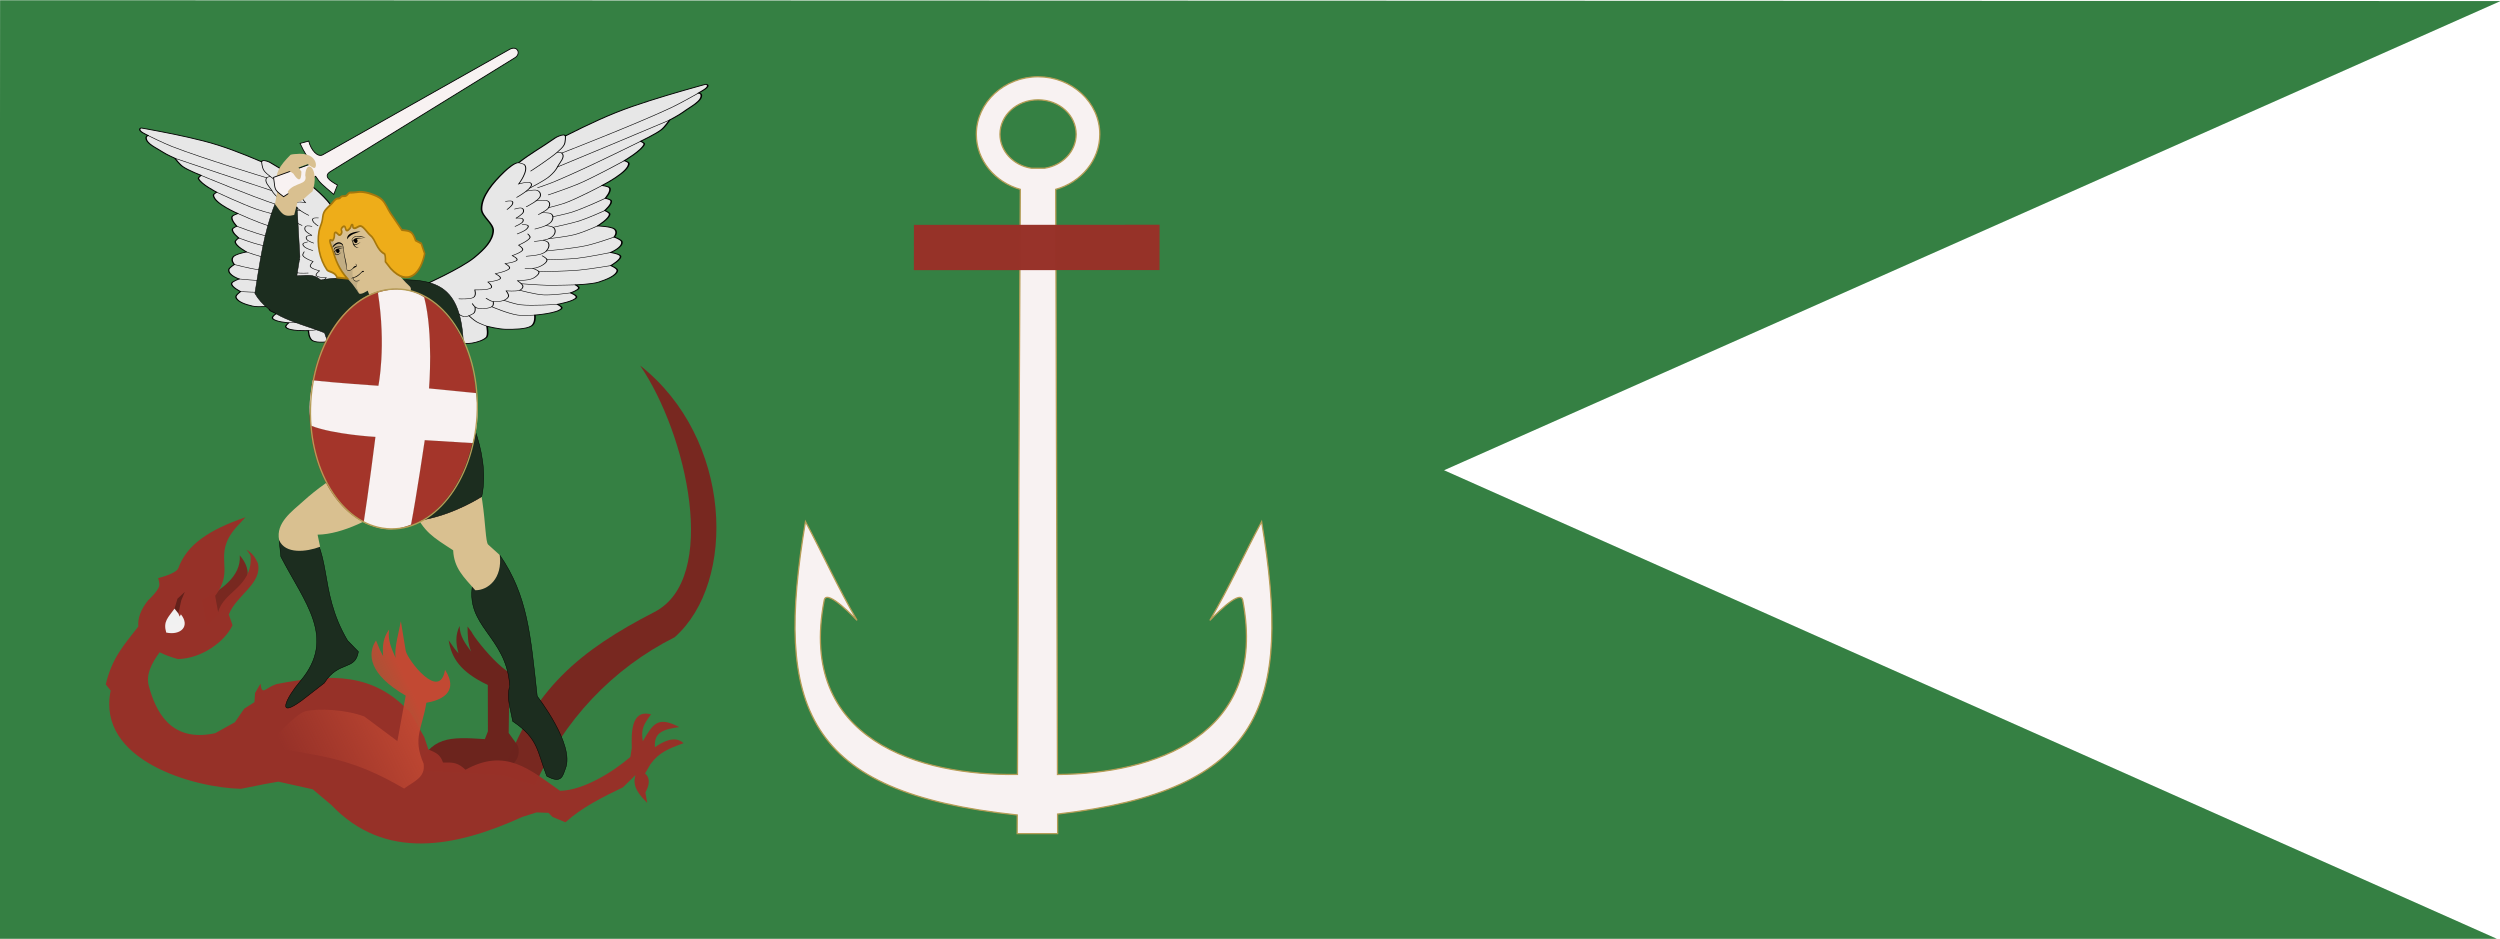 <?xml version="1.0" encoding="UTF-8" standalone="no"?>
<!-- Created with Inkscape (http://www.inkscape.org/) -->

<svg
   xmlns:dc="http://purl.org/dc/elements/1.1/"
   xmlns:cc="http://creativecommons.org/ns#"
   xmlns:rdf="http://www.w3.org/1999/02/22-rdf-syntax-ns#"
   xmlns:svg="http://www.w3.org/2000/svg"
   xmlns="http://www.w3.org/2000/svg"
   xmlns:xlink="http://www.w3.org/1999/xlink"
   xmlns:sodipodi="http://sodipodi.sourceforge.net/DTD/sodipodi-0.dtd"
   xmlns:inkscape="http://www.inkscape.org/namespaces/inkscape"
   version="1.1"
   id="svg12294"
   width="3074.51"
   height="1154.517"
   viewBox="0 0 3074.51 1154.517"
   sodipodi:docname="Flag of the Catholic League.svg"
   inkscape:version="0.92.3 (2405546, 2018-03-11)">
  <defs
     id="defs12298">
    <linearGradient
       gradientTransform="matrix(0.964,-0.327,0.16,0.983,-69.918,108.549)"
       inkscape:collect="always"
       xlink:href="#linearGradient1519"
       id="linearGradient1521"
       x1="284.051"
       y1="394.708"
       x2="348.36"
       y2="437.854"
       gradientUnits="userSpaceOnUse" />
    <linearGradient
       inkscape:collect="always"
       id="linearGradient1519">
      <stop
         style="stop-color:#c24933;stop-opacity:1;"
         offset="0"
         id="stop1515" />
      <stop
         style="stop-color:#c24933;stop-opacity:0;"
         offset="1"
         id="stop1517" />
    </linearGradient>
  </defs>
  <sodipodi:namedview
     pagecolor="#ffffff"
     bordercolor="#666666"
     borderopacity="1"
     objecttolerance="10"
     gridtolerance="10"
     guidetolerance="10"
     inkscape:pageopacity="0"
     inkscape:pageshadow="2"
     inkscape:window-width="1366"
     inkscape:window-height="705"
     id="namedview12296"
     showgrid="false"
     inkscape:zoom="0.05656854"
     inkscape:cx="1472.832"
     inkscape:cy="1072.9165"
     inkscape:window-x="-8"
     inkscape:window-y="-8"
     inkscape:window-maximized="1"
     inkscape:current-layer="g13667"
     fit-margin-top="0"
     fit-margin-left="0"
     fit-margin-right="0"
     fit-margin-bottom="0"
     inkscape:pagecheckerboard="true" />
  <g
     id="g12859"
     transform="translate(-821.641,-398.912)">
    <g
       id="g14704"
       transform="translate(-189.146,72.439)">
      <g
         transform="matrix(-0.559,-0.047,-0.047,0.557,202.286,273.644)"
         id="g13667">
        <g
           id="g2878"
           transform="matrix(0.88,0,0,0.88,-511.36,92.809)">
          <path
             sodipodi:nodetypes="cccccc"
             inkscape:connector-curvature="0"
             d="M -1060.146,-135.586 -1255.304,2204.067 -7462.524,1682.403 -4743.132,732.916 -7267.367,-657.252 Z"
             style="fill:#358043;fill-opacity:1;stroke:#a6770c;stroke-width:0;stroke-miterlimit:4;stroke-dasharray:none;stroke-opacity:1"
             id="rect14886" />
          <g
             transform="matrix(0.866,-0.005,-0.005,0.929,-2755.197,437.644)"
             id="g2714">
            <g
               transform="matrix(5.713,0.6,-0.495,4.701,1701.301,-805.724)"
               id="g2120">
              <path
                 sodipodi:nodetypes="cccc"
                 inkscape:connector-curvature="0"
                 id="path2108"
                 d="m -67.337,355.223 c -0.636,12.217 10.403,19.988 19.388,24.959 l -2.26,14.689 c -10.321,-13.102 -28.936,-23.41 -17.128,-39.648 z"
                 style="fill:#792821;fill-opacity:0.996;stroke:#000000;stroke-width:0;stroke-linecap:butt;stroke-linejoin:miter;stroke-miterlimit:4;stroke-dasharray:none;stroke-opacity:1" />
              <g
                 transform="translate(-411.651,12.241)"
                 id="g1513">
                <path
                   style="fill:#792821;fill-opacity:0.995;stroke:#000000;stroke-width:0;stroke-linecap:butt;stroke-linejoin:miter;stroke-miterlimit:4;stroke-dasharray:none;stroke-opacity:1"
                   d="m 127.271,395.077 c 31.395,16.951 56.558,45.944 71.439,82.55 L 214.529,471.412 C 199.579,422.926 174.34,401.092 137.128,380.451 104.349,362.269 118.985,279.926 141.947,240.04 96.291,282.593 95.479,364.548 127.271,395.077 Z"
                   id="path1484"
                   inkscape:connector-curvature="0"
                   sodipodi:nodetypes="cccscc" />
                <path
                   style="fill:#6d241e;fill-opacity:0.995;stroke:#000000;stroke-width:0;stroke-linecap:butt;stroke-linejoin:miter;stroke-miterlimit:4;stroke-dasharray:none;stroke-opacity:1"
                   d="m 228.911,389.515 c -1.746,4.755 -24.369,37.631 -24.369,19.176 -4.475,6.412 0.376,9.176 5.992,11.985 l 0.799,26.766 -4.394,7.191 c -2.175,7.435 3.198,11.131 7.59,16.779 l 43.545,-3.995 c -7.763,-19.161 -16.859,-18.569 -34.756,-16.779 l -1.598,-4.394 -0.399,-26.367 c 13.785,-7.869 17.96,-15.965 19.176,-25.967 l -2.796,4.794 -1.997,2.796 c 1.277,-5.899 1.43,-10.231 -0.799,-15.58 -0.06,5.994 -2.586,9.86 -5.593,14.781 1.707,-4.748 1.598,-9.431 1.598,-14.382 z"
                   id="path1482"
                   inkscape:connector-curvature="0"
                   sodipodi:nodetypes="ccccccccccccccccc" />
                <path
                   inkscape:connector-curvature="0"
                   d="m -66.846,337.168 4.879,5.768 c 12.517,15.883 0.346,23.308 11.088,38.564 l -1.33,9.371 C -55.145,378.963 -69.345,377.158 -69.062,359.875 c -0.06,-1.561 2.217,-4.324 2.217,-4.324 -3.369,2.267 -4.441,4.699 -5.766,7.928 -2.098,11.734 11.058,17.802 15.08,28.834 l -1.773,6.127 c 4.074,9.361 15.813,18.576 27.668,18.576 3.506,-1.16 6.538,-2.541 9.109,-4.102 4.113,6.158 7.239,12.457 5.725,19.186 -3.134,13.923 -10.094,32.568 -32.76,27.566 l -9.986,-5.992 -4.795,-7.592 -5.193,-3.596 -0.4,-5.193 -2.795,-5.193 c -0.714,7.144 -2.213,2.406 -7.99,0.4 -27.205,-5.29 -49.015,-5.491 -67.115,18.377 l -6.393,13.582 -1.996,7.191 c -4.013,2.006 -5.814,3.012 -7.191,7.59 -5.232,0 -7.444,0.238 -11.186,4.395 -20.149,-12.089 -32.031,0.482 -47.141,13.184 -11.881,0 -26.788,-10.168 -35.557,-18.377 l -0.799,-5.193 c 0,-6.724 0.518,-22.299 -9.986,-18.775 3.679,5.351 5.38,8.344 4.395,15.18 -5.24,-9.606 -7.555,-14.384 -18.377,-7.59 7.623,1.089 12.82,2.377 12.385,11.186 -3.261,-2.505 -9.888,-6.938 -14.383,-1.998 7.17,2.868 12.351,4.819 16.779,11.586 l 2.797,5.193 c -2.957,2.957 -1.764,7.317 0,10.787 l -0.799,5.992 c 3.507,-4.358 7.662,-9.283 5.592,-15.98 l 6.393,6.793 c 10.363,5.373 20.782,10.88 29.162,19.176 l 6.393,-3.197 1.998,-2.396 5.992,-0.4 7.191,2.398 c 34.079,16.624 69.364,23.278 95.479,-9.189 l 9.189,-9.188 17.178,-4.795 6.791,1.199 11.984,2.396 c 23.266,-1.11 72.247,-17.819 64.32,-57.527 l 2.396,-3.596 C 1.418,415.659 -4.501,408.588 -12.094,397.99 c 0.3,-4.604 -1.373,-9.595 -5.076,-14.688 0,0 -4.91,-4.939 -5.766,-7.93 -0.437,-1.526 0.443,-4.686 0.443,-4.686 0,0 -9.116,-2.227 -10.201,-5.406 -4.567,-13.376 -15.8,-21.418 -34.152,-28.113 z"
                   style="fill:#973128;fill-opacity:0.99;stroke:#000000;stroke-width:0;stroke-linecap:butt;stroke-linejoin:miter;stroke-miterlimit:4;stroke-dasharray:none;stroke-opacity:1"
                   transform="translate(407.91,-15.819)"
                   id="path132" />
                <path
                   style="fill:url(#linearGradient1521);fill-opacity:1;stroke:#000000;stroke-width:0;stroke-linecap:butt;stroke-linejoin:miter;stroke-miterlimit:4;stroke-dasharray:none;stroke-opacity:1"
                   d="m 262.11,399.418 c -0.922,5.244 -16.56,29.408 -19.514,11.274 -7.47,13.87 3.823,17.591 9.689,18.513 2.346,14.856 7.313,19.817 1.968,34.543 -0.908,8.017 4.866,9.891 10.006,14.003 25.61,-17.882 39.825,-19.374 67.809,-25.496 -4.447,-6.864 -14.847,-18.841 -19.39,-19.837 -6.236,-1.368 -19.383,-0.592 -29.203,3.814 l -16.31,14.435 -4.606,-25.777 c 18.299,-12.611 18.943,-24.154 14.337,-31.791 l -1.93,5.626 -1.479,3.402 c 0.287,-6.215 -0.259,-10.521 -3.264,-15.048 0.901,5.91 -0.915,10.535 -3.028,16.355 0.886,-5.224 -2.143,-16.082 -2.936,-20.947 z"
                   id="path1482-1"
                   inkscape:connector-curvature="0"
                   sodipodi:nodetypes="ccccccscccccccccc" />
              </g>
              <path
                 inkscape:connector-curvature="0"
                 id="path2080"
                 d="m -39.47,375.269 3.764,3.823 1.568,5.607 4.077,9.175 -5.959,-0.255 v -6.117 l -1.568,-7.391 z"
                 style="fill:#63211b;fill-opacity:0.996;stroke:#000000;stroke-width:0;stroke-linecap:butt;stroke-linejoin:miter;stroke-miterlimit:4;stroke-dasharray:none;stroke-opacity:1" />
              <path
                 sodipodi:nodetypes="cccccc"
                 inkscape:connector-curvature="0"
                 id="path2078"
                 d="m -37.275,388.011 c -4.734,7.017 0.414,12.135 7.527,10.194 1.513,-6.405 -1.016,-8.365 -4.391,-13.507 l -1.882,2.803 -0.627,1.784 z"
                 style="fill:#f2f2f2;fill-opacity:0.995;stroke:#000000;stroke-width:0;stroke-linecap:butt;stroke-linejoin:miter;stroke-miterlimit:4;stroke-dasharray:none;stroke-opacity:1" />
            </g>
            <g
               id="g15152"
               transform="matrix(1.493,0.207,-0.167,1.367,44.368,-420.933)">
              <g
                 id="g4796-8-3"
                 style="display:inline;stroke:#000000;stroke-opacity:1"
                 transform="matrix(5.005,-0.663,0.939,3.232,-9036.613,-1046.88)">
                <path
                   sodipodi:nodetypes="csssscsscssscsscscscscscscscscscscsscscscscsscsscc"
                   inkscape:connector-curvature="0"
                   id="path4607-2-0"
                   d="m 1761.761,773.453 c 0,0 13.374,-5.659 18.74,-10.367 4.263,-3.74 7.759,-7.569 9.304,-13.025 1.15,-4.064 -1.403,-9.189 -0.399,-13.291 1.734,-7.079 6.722,-13.275 11.829,-18.474 1.524,-1.552 4.454,-4.217 5.449,-3.589 4.793,-4.037 8.342,-5.851 14.155,-10.168 0.392,-0.291 1.978,-1.048 2.751,-0.819 0.494,0.146 0.505,0.753 0.505,0.753 8.322,-4.144 15.88,-7.595 23.658,-9.702 7.841,-2.124 15.419,-3.483 23.126,-4.785 1.286,-0.217 1.648,-0.329 1.794,0.199 0.452,1.63 -2.733,3.104 -3.788,3.788 0.418,0.083 0.708,0.648 0.664,1.063 -0.387,3.677 -4.818,5.669 -7.709,7.975 -1.538,1.227 -5.051,3.057 -5.051,3.057 0,0 -2.228,3.262 -3.721,4.519 -2.262,1.904 -7.709,4.386 -7.709,4.386 0,0 0.96,1.359 0.664,1.994 -1.467,3.154 -8.107,7.177 -8.107,7.177 0,0 1.061,1.18 0.93,1.861 -0.918,4.776 -10.899,9.702 -10.899,9.702 0,0 1.726,1.095 1.861,1.994 0.299,1.999 -2.658,5.449 -2.658,5.449 0,0 1.312,1.099 1.329,1.861 0.044,1.953 -3.19,4.918 -3.19,4.918 0,0 1.096,1.553 0.93,2.392 -0.485,2.46 -5.184,5.449 -5.184,5.449 0,0 3.963,1.643 4.519,3.456 0.684,2.233 -1.196,4.386 -1.196,4.386 0,0 1.731,2.102 1.595,3.323 -0.369,3.32 -4.785,4.918 -4.785,4.918 0,0 2.435,1.665 2.392,2.924 -0.069,2.005 -4.12,4.386 -4.12,4.386 0,0 1.595,2.304 1.196,3.456 -0.913,2.636 -4.328,3.883 -7.044,4.519 -2.344,0.548 -7.177,-0.797 -7.177,-0.797 0,0 0.809,1.451 0.532,2.127 -0.453,1.104 -3.057,1.861 -3.057,1.861 0,0 1.551,2.095 1.063,3.057 -1.027,2.025 -6.513,1.994 -6.513,1.994 0,0 1.182,1.906 0.665,2.658 -1.669,2.427 -8.772,1.063 -8.772,1.063 0,0 -0.78,4.578 -2.525,5.715 -2.005,1.306 -5.589,0.142 -7.842,-0.665 -2.181,-0.781 -5.184,-3.589 -5.184,-3.589 0,0 -0.716,5.084 -1.728,6.114 -1.247,1.269 -3.272,1.781 -5.051,1.728 -2.919,-0.087 -8.107,-3.323 -8.107,-3.323 z"
                   style="fill:#e7e7e7;fill-rule:evenodd;stroke:#000000;stroke-width:0.5;stroke-linecap:round;stroke-linejoin:round;stroke-miterlimit:4;stroke-dasharray:none;stroke-opacity:1" />
                <g
                   style="stroke:#000000;stroke-opacity:1"
                   id="g4757-2-5">
                  <g
                     style="stroke:#000000;stroke-opacity:1"
                     id="g4667-3-4">
                    <path
                       sodipodi:nodetypes="cscsc"
                       inkscape:connector-curvature="0"
                       id="path4647-2-6"
                       d="m 1806.684,714.707 c 0,0 1.363,1.078 1.462,1.861 0.455,3.602 -4.386,9.968 -4.386,9.968 0,0 3.163,-0.633 3.627,0.616 1.006,2.708 -6.153,6.694 -6.153,6.694"
                       style="fill:none;fill-rule:evenodd;stroke:#000000;stroke-width:0.3;stroke-linecap:butt;stroke-linejoin:miter;stroke-miterlimit:4;stroke-dasharray:none;stroke-opacity:1" />
                    <path
                       sodipodi:nodetypes="cssc"
                       inkscape:connector-curvature="0"
                       id="path4649-3-8"
                       d="m 1804.956,731.295 c 0,0 2.54,-0.239 3.257,0.6 0.814,0.953 0.625,2.624 0.094,3.759 -0.983,2.1 -5.451,4.323 -5.451,4.323"
                       style="fill:none;fill-rule:evenodd;stroke:#000000;stroke-width:0.3;stroke-linecap:round;stroke-linejoin:round;stroke-miterlimit:4;stroke-dasharray:none;stroke-opacity:1" />
                    <path
                       sodipodi:nodetypes="cssc"
                       inkscape:connector-curvature="0"
                       id="path4651-6-4"
                       d="m 1806.491,737.683 c 0,0 2.704,0.087 3.32,1.074 0.704,1.127 0.127,2.812 -0.564,3.947 -0.84,1.382 -3.947,2.819 -3.947,2.819"
                       style="fill:none;fill-rule:evenodd;stroke:#000000;stroke-width:0.3;stroke-linecap:round;stroke-linejoin:round;stroke-miterlimit:4;stroke-dasharray:none;stroke-opacity:1" />
                    <path
                       sodipodi:nodetypes="csssc"
                       inkscape:connector-curvature="0"
                       id="path4653-6-4"
                       d="m 1806.552,744.869 c 0,0 2.091,0.542 2.507,1.405 0.593,1.229 0.014,2.853 -0.658,4.041 -0.525,0.929 -1.49,1.59 -2.443,2.068 -1.121,0.562 -3.665,0.846 -3.665,0.846"
                       style="fill:none;fill-rule:evenodd;stroke:#000000;stroke-width:0.3;stroke-linecap:round;stroke-linejoin:round;stroke-miterlimit:4;stroke-dasharray:none;stroke-opacity:1" />
                    <path
                       sodipodi:nodetypes="csssc"
                       inkscape:connector-curvature="0"
                       id="path4655-0-1"
                       d="m 1805.957,752.384 c 0,0 1.578,0.905 1.88,1.692 0.429,1.117 0.15,2.496 -0.376,3.571 -0.496,1.015 -1.4,1.917 -2.443,2.35 -1.418,0.588 -4.605,0.094 -4.605,0.094"
                       style="fill:none;fill-rule:evenodd;stroke:#000000;stroke-width:0.3;stroke-linecap:round;stroke-linejoin:round;stroke-miterlimit:4;stroke-dasharray:none;stroke-opacity:1" />
                    <path
                       sodipodi:nodetypes="csssc"
                       inkscape:connector-curvature="0"
                       id="path4657-8-8"
                       d="m 1803.226,760.281 c 0,0 0.982,1.097 1.04,1.783 0.136,1.6 -0.648,3.291 -1.692,4.511 -0.538,0.629 -1.355,1.037 -2.162,1.222 -1.438,0.33 -4.417,-0.282 -4.417,-0.282"
                       style="fill:none;fill-rule:evenodd;stroke:#000000;stroke-width:0.3;stroke-linecap:round;stroke-linejoin:round;stroke-miterlimit:4;stroke-dasharray:none;stroke-opacity:1" />
                    <path
                       sodipodi:nodetypes="csssc"
                       inkscape:connector-curvature="0"
                       id="path4659-1-9"
                       d="m 1800.695,768.83 c 0,0 0.958,1.717 0.846,2.631 -0.094,0.768 -0.644,1.459 -1.222,1.974 -0.879,0.783 -2.026,1.365 -3.195,1.504 -1.08,0.128 -3.195,-0.658 -3.195,-0.658"
                       style="fill:none;fill-rule:evenodd;stroke:#000000;stroke-width:0.3;stroke-linecap:round;stroke-linejoin:round;stroke-miterlimit:4;stroke-dasharray:none;stroke-opacity:1" />
                    <path
                       sodipodi:nodetypes="cssscsscsssc"
                       inkscape:connector-curvature="0"
                       id="path4661-5-5"
                       d="m 1796.205,774.896 c 0,0 1.326,1.553 1.295,2.486 -0.028,0.843 -0.692,1.594 -1.316,2.162 -1.005,0.915 -1.649,1.198 -3.007,1.222 -0.925,0.016 -3.195,-0.564 -3.195,-0.564 0,0 1.124,2.443 0.846,3.665 -0.178,0.782 -0.743,1.625 -1.504,1.88 -1.319,0.441 -4.041,-1.034 -4.041,-1.034 0,0 0.379,2.359 -0.094,3.383 -0.354,0.765 -1.077,1.435 -1.88,1.692 -1.051,0.336 -2.355,0.212 -3.289,-0.376 -0.846,-0.532 -1.598,-2.537 -1.598,-2.537"
                       style="fill:none;fill-rule:evenodd;stroke:#000000;stroke-width:0.3;stroke-linecap:round;stroke-linejoin:round;stroke-miterlimit:4;stroke-dasharray:none;stroke-opacity:1" />
                    <path
                       sodipodi:nodetypes="cssc"
                       inkscape:connector-curvature="0"
                       id="path4663-3-4"
                       d="m 1780.019,789.412 c 0,0 -0.272,2.241 -1.128,2.725 -1.295,0.734 -3.3,0.326 -4.417,-0.658 -0.781,-0.688 -0.846,-3.007 -0.846,-3.007"
                       style="fill:none;fill-rule:evenodd;stroke:#000000;stroke-width:0.3;stroke-linecap:round;stroke-linejoin:round;stroke-miterlimit:4;stroke-dasharray:none;stroke-opacity:1" />
                    <path
                       sodipodi:nodetypes="csssc"
                       inkscape:connector-curvature="0"
                       id="path4665-7-9"
                       d="m 1773.91,790.728 c 0,0 -0.331,2.645 -1.41,3.383 -0.533,0.365 -1.896,1.014 -2.538,0.94 -0.847,-0.098 -1.266,-1.048 -1.692,-1.786 -0.598,-1.037 -0.752,-3.289 -0.752,-3.289"
                       style="fill:none;fill-rule:evenodd;stroke:#000000;stroke-width:0.3;stroke-linecap:round;stroke-linejoin:round;stroke-miterlimit:4;stroke-dasharray:none;stroke-opacity:1" />
                  </g>
                  <g
                     style="stroke:#000000;stroke-opacity:1"
                     id="g4703-9-1">
                    <path
                       sodipodi:nodetypes="cscscscscscscsc"
                       inkscape:connector-curvature="0"
                       id="path4679-8-8"
                       d="m 1799.507,755.244 c 0,0 0.462,1.581 0.133,2.259 -0.778,1.603 -4.386,3.057 -4.386,3.057 0,0 0.979,2.124 0.532,3.057 -0.635,1.323 -3.854,2.127 -3.854,2.127 0,0 1.329,2.065 0.797,2.924 -0.713,1.153 -3.987,0.797 -3.987,0.797 0,0 1.184,2.153 0.665,3.057 -0.859,1.494 -4.918,1.595 -4.918,1.595 0,0 1.401,2.275 0.797,3.19 -0.766,1.161 -4.12,0.665 -4.12,0.665 0,0 1.008,2.771 0.133,3.589 -1.237,1.156 -5.051,-0.532 -5.051,-0.532 0,0 -0.212,3.371 -1.462,4.12 -1.268,0.76 -4.386,-0.665 -4.386,-0.665"
                       style="fill:none;fill-rule:evenodd;stroke:#000000;stroke-width:0.3;stroke-linecap:round;stroke-linejoin:round;stroke-miterlimit:4;stroke-dasharray:none;stroke-opacity:1" />
                    <path
                       sodipodi:nodetypes="cssc"
                       inkscape:connector-curvature="0"
                       id="path4681-6-4"
                       d="m 1797.513,734.909 c 0,0 1.513,-0.011 1.861,0.532 0.314,0.491 -0.01,1.204 -0.266,1.728 -0.482,0.985 -2.26,2.392 -2.26,2.392"
                       style="fill:none;fill-rule:evenodd;stroke:#000000;stroke-width:0.3;stroke-linecap:round;stroke-linejoin:round;stroke-miterlimit:4;stroke-dasharray:none;stroke-opacity:1" />
                    <path
                       sodipodi:nodetypes="cssc"
                       inkscape:connector-curvature="0"
                       id="path4683-2-4"
                       d="m 1799.108,740.093 c 0,0 1.64,-0.385 2.127,0.133 0.546,0.581 0.323,1.663 0,2.392 -0.533,1.205 -2.924,2.658 -2.924,2.658"
                       style="fill:none;fill-rule:evenodd;stroke:#000000;stroke-width:0.3;stroke-linecap:round;stroke-linejoin:round;stroke-miterlimit:4;stroke-dasharray:none;stroke-opacity:1" />
                    <path
                       sodipodi:nodetypes="cssc"
                       inkscape:connector-curvature="0"
                       id="path4685-7-1"
                       d="m 1799.241,749.396 c 0,0 1.338,0.579 1.462,1.196 0.148,0.739 -0.524,1.468 -1.063,1.994 -0.852,0.829 -3.19,1.595 -3.19,1.595"
                       style="fill:none;fill-rule:evenodd;stroke:#000000;stroke-width:0.3;stroke-linecap:round;stroke-linejoin:round;stroke-miterlimit:4;stroke-dasharray:none;stroke-opacity:1" />
                    <path
                       sodipodi:nodetypes="cssc"
                       inkscape:connector-curvature="0"
                       id="path4687-4-9"
                       d="m 1796.849,749.795 c 0,0 2.161,-0.833 2.791,-1.728 0.365,-0.519 0.665,-1.285 0.399,-1.861 -0.274,-0.594 -1.728,-0.93 -1.728,-0.93"
                       style="fill:none;fill-rule:evenodd;stroke:#000000;stroke-width:0.3;stroke-linecap:round;stroke-linejoin:round;stroke-miterlimit:4;stroke-dasharray:none;stroke-opacity:1" />
                  </g>
                  <g
                     style="stroke:#000000;stroke-opacity:1"
                     id="g4736-1-0">
                    <g
                       style="stroke:#000000;stroke-opacity:1"
                       id="g4710-9-3">
                      <path
                         style="fill:none;fill-rule:evenodd;stroke:#000000;stroke-width:0.3;stroke-linecap:round;stroke-linejoin:round;stroke-miterlimit:4;stroke-dasharray:none;stroke-opacity:1"
                         d="m 1824.095,704.473 c 0,0 -0.755,3.328 -1.595,4.785 -0.768,1.332 -1.929,2.411 -3.057,3.456 -3.179,2.944 -10.367,7.842 -10.367,7.842"
                         id="path4689-0-1"
                         inkscape:connector-curvature="0"
                         sodipodi:nodetypes="cssc" />
                      <path
                         style="fill:none;fill-rule:evenodd;stroke:#000000;stroke-width:0.3;stroke-linecap:round;stroke-linejoin:round;stroke-miterlimit:4;stroke-dasharray:none;stroke-opacity:1"
                         d="m 1819.444,712.713 c 0,0 1.072,0.441 1.196,0.93 0.656,2.576 -1.908,4.981 -3.19,7.31 -0.877,1.593 -2.249,3.156 -3.588,4.386 -2.259,2.073 -7.5,4.617 -7.5,4.617"
                         id="path4691-1-8"
                         inkscape:connector-curvature="0"
                         sodipodi:nodetypes="csssc" />
                    </g>
                    <path
                       sodipodi:nodetypes="csc"
                       inkscape:connector-curvature="0"
                       id="path4693-7-5"
                       d="m 1868.886,693.973 c 0,0 -6.442,3.774 -9.835,5.316 -12.444,5.656 -38.411,14.354 -38.411,14.354"
                       style="fill:none;fill-rule:evenodd;stroke:#000000;stroke-width:0.3;stroke-linecap:round;stroke-linejoin:round;stroke-miterlimit:4;stroke-dasharray:none;stroke-opacity:1" />
                    <path
                       sodipodi:nodetypes="csc"
                       inkscape:connector-curvature="0"
                       id="path4695-9-5"
                       d="m 1856.791,706.068 c 0,0 -12.043,4.627 -18.076,6.911 -7.08,2.681 -21.265,7.975 -21.265,7.975"
                       style="fill:none;fill-rule:evenodd;stroke:#000000;stroke-width:0.3;stroke-linecap:round;stroke-linejoin:round;stroke-miterlimit:4;stroke-dasharray:none;stroke-opacity:1" />
                    <path
                       sodipodi:nodetypes="csc"
                       inkscape:connector-curvature="0"
                       id="path4697-2-4"
                       d="m 1845.361,714.973 c 0,0 -20.699,10.132 -31.5,14.088 -1.646,0.603 -5.051,1.462 -5.051,1.462"
                       style="fill:none;fill-rule:evenodd;stroke:#000000;stroke-width:0.3;stroke-linecap:round;stroke-linejoin:round;stroke-miterlimit:4;stroke-dasharray:none;stroke-opacity:1" />
                    <path
                       sodipodi:nodetypes="csc"
                       inkscape:connector-curvature="0"
                       id="path4699-7-9"
                       d="m 1837.918,724.144 c 0,0 -10.775,5.966 -16.481,8.24 -3.398,1.354 -10.5,3.19 -10.5,3.19"
                       style="fill:none;fill-rule:evenodd;stroke:#000000;stroke-width:0.3;stroke-linecap:round;stroke-linejoin:round;stroke-miterlimit:4;stroke-dasharray:none;stroke-opacity:1" />
                    <path
                       sodipodi:nodetypes="csc"
                       inkscape:connector-curvature="0"
                       id="path4701-5-5"
                       d="m 1827.95,735.707 c 0,0 -8.466,4.552 -13.025,5.981 -1.835,0.575 -5.678,1.016 -5.678,1.016"
                       style="fill:none;fill-rule:evenodd;stroke:#000000;stroke-width:0.3;stroke-linecap:round;stroke-linejoin:round;stroke-miterlimit:4;stroke-dasharray:none;stroke-opacity:1" />
                    <path
                       sodipodi:nodetypes="csc"
                       inkscape:connector-curvature="0"
                       id="path4714-5-2"
                       d="m 1827.152,743.15 c 0,0 -7.643,3.433 -11.696,4.386 -2.031,0.477 -6.225,0.643 -6.225,0.643"
                       style="fill:none;fill-rule:evenodd;stroke:#000000;stroke-width:0.3;stroke-linecap:round;stroke-linejoin:round;stroke-miterlimit:4;stroke-dasharray:none;stroke-opacity:1" />
                    <path
                       sodipodi:nodetypes="csc"
                       inkscape:connector-curvature="0"
                       id="path4716-0-8"
                       d="m 1825.292,749.928 c 0,0 -5.742,2.483 -8.772,3.19 -2.835,0.662 -8.682,0.957 -8.682,0.957"
                       style="fill:none;fill-rule:evenodd;stroke:#000000;stroke-width:0.3;stroke-linecap:round;stroke-linejoin:round;stroke-miterlimit:4;stroke-dasharray:none;stroke-opacity:1" />
                    <path
                       sodipodi:nodetypes="csc"
                       inkscape:connector-curvature="0"
                       id="path4718-1-2"
                       d="m 1821.038,757.77 c 0,0 -5.122,2.149 -7.842,2.525 -2.702,0.374 -8.179,-0.299 -8.179,-0.299"
                       style="fill:none;fill-rule:evenodd;stroke:#000000;stroke-width:0.3;stroke-linecap:round;stroke-linejoin:round;stroke-miterlimit:4;stroke-dasharray:none;stroke-opacity:1" />
                    <path
                       sodipodi:nodetypes="csc"
                       inkscape:connector-curvature="0"
                       id="path4720-2-4"
                       d="m 1824.361,765.611 c 0,0 -6.228,1.793 -9.437,1.994 -4.123,0.258 -12.35,-1.03 -12.35,-1.03"
                       style="fill:none;fill-rule:evenodd;stroke:#000000;stroke-width:0.3;stroke-linecap:round;stroke-linejoin:round;stroke-miterlimit:4;stroke-dasharray:none;stroke-opacity:1" />
                    <path
                       sodipodi:nodetypes="csc"
                       inkscape:connector-curvature="0"
                       id="path4722-3-6"
                       d="m 1821.171,773.852 c 0,0 -7.207,0.335 -10.766,-0.133 -3.023,-0.398 -8.865,-2.257 -8.865,-2.257"
                       style="fill:none;fill-rule:evenodd;stroke:#000000;stroke-width:0.3;stroke-linecap:round;stroke-linejoin:round;stroke-miterlimit:4;stroke-dasharray:none;stroke-opacity:1" />
                    <path
                       sodipodi:nodetypes="csc"
                       inkscape:connector-curvature="0"
                       id="path4724-8-2"
                       d="m 1819.444,781.162 c 0,0 -6.681,-0.132 -9.968,-0.665 -4.072,-0.659 -11.976,-3.115 -11.976,-3.115"
                       style="fill:none;fill-rule:evenodd;stroke:#000000;stroke-width:0.3;stroke-linecap:round;stroke-linejoin:round;stroke-miterlimit:4;stroke-dasharray:none;stroke-opacity:1" />
                    <path
                       sodipodi:nodetypes="csc"
                       inkscape:connector-curvature="0"
                       id="path4726-5-6"
                       d="m 1806.418,788.339 c 0,0 -5.738,-1.581 -8.506,-2.658 -2.471,-0.961 -7.199,-3.382 -7.199,-3.382"
                       style="fill:none;fill-rule:evenodd;stroke:#000000;stroke-width:0.3;stroke-linecap:round;stroke-linejoin:round;stroke-miterlimit:4;stroke-dasharray:none;stroke-opacity:1" />
                    <path
                       sodipodi:nodetypes="csc"
                       inkscape:connector-curvature="0"
                       id="path4728-6-9"
                       d="m 1803.893,792.326 c 0,0 -5.696,-0.431 -8.24,-1.595 -2.442,-1.117 -6.33,-4.984 -6.33,-4.984"
                       style="fill:none;fill-rule:evenodd;stroke:#000000;stroke-width:0.3;stroke-linecap:round;stroke-linejoin:round;stroke-miterlimit:4;stroke-dasharray:none;stroke-opacity:1" />
                    <path
                       sodipodi:nodetypes="csc"
                       inkscape:connector-curvature="0"
                       id="path4730-1-7"
                       d="m 1798.444,797.377 c 0,0 -7.63,-1.496 -10.899,-3.456 -1.692,-1.014 -4.237,-4.133 -4.237,-4.133"
                       style="fill:none;fill-rule:evenodd;stroke:#000000;stroke-width:0.3;stroke-linecap:round;stroke-linejoin:round;stroke-miterlimit:4;stroke-dasharray:none;stroke-opacity:1" />
                    <path
                       sodipodi:nodetypes="csc"
                       inkscape:connector-curvature="0"
                       id="path4732-8-9"
                       d="m 1790.336,801.098 c 0,0 -3.57,-0.741 -5.051,-1.728 -2.677,-1.786 -6.395,-7.233 -6.395,-7.233"
                       style="fill:none;fill-rule:evenodd;stroke:#000000;stroke-width:0.3;stroke-linecap:round;stroke-linejoin:round;stroke-miterlimit:4;stroke-dasharray:none;stroke-opacity:1" />
                    <path
                       sodipodi:nodetypes="csc"
                       inkscape:connector-curvature="0"
                       id="path4734-0-3"
                       d="m 1774.786,802.56 c 0,0 -1.76,-2.205 -2.392,-3.456 -0.673,-1.331 -1.455,-4.233 -1.455,-4.233"
                       style="fill:none;fill-rule:evenodd;stroke:#000000;stroke-width:0.3;stroke-linecap:round;stroke-linejoin:round;stroke-miterlimit:4;stroke-dasharray:none;stroke-opacity:1" />
                  </g>
                </g>
              </g>
              <g
                 transform="matrix(0.879,-0.008,-0.008,0.971,130.221,4.176)"
                 id="g14884">
                <g
                   id="g4796-8"
                   style="display:inline;stroke:#000000;stroke-opacity:1"
                   transform="matrix(-6.887,-0.829,-1.545,3.406,13699.461,-886.557)">
                  <path
                     sodipodi:nodetypes="csssscsscssscsscscscscscscscscscscsscscscscsscsscc"
                     inkscape:connector-curvature="0"
                     id="path4607-2"
                     d="m 1761.761,773.453 c 0,0 13.374,-5.659 18.74,-10.367 4.263,-3.74 7.759,-7.569 9.304,-13.025 1.15,-4.064 -1.403,-9.189 -0.399,-13.291 1.734,-7.079 6.722,-13.275 11.829,-18.474 1.524,-1.552 4.454,-4.217 5.449,-3.589 4.793,-4.037 8.342,-5.851 14.155,-10.168 0.392,-0.291 1.978,-1.048 2.751,-0.819 0.494,0.146 0.505,0.753 0.505,0.753 8.322,-4.144 15.88,-7.595 23.658,-9.702 7.841,-2.124 15.419,-3.483 23.126,-4.785 1.286,-0.217 1.648,-0.329 1.794,0.199 0.452,1.63 -2.733,3.104 -3.788,3.788 0.418,0.083 0.708,0.648 0.664,1.063 -0.387,3.677 -4.818,5.669 -7.709,7.975 -1.538,1.227 -5.051,3.057 -5.051,3.057 0,0 -2.228,3.262 -3.721,4.519 -2.262,1.904 -7.709,4.386 -7.709,4.386 0,0 0.96,1.359 0.664,1.994 -1.467,3.154 -8.107,7.177 -8.107,7.177 0,0 1.061,1.18 0.93,1.861 -0.918,4.776 -10.899,9.702 -10.899,9.702 0,0 1.726,1.095 1.861,1.994 0.299,1.999 -2.658,5.449 -2.658,5.449 0,0 1.312,1.099 1.329,1.861 0.044,1.953 -3.19,4.918 -3.19,4.918 0,0 1.096,1.553 0.93,2.392 -0.485,2.46 -5.184,5.449 -5.184,5.449 0,0 3.963,1.643 4.519,3.456 0.684,2.233 -1.196,4.386 -1.196,4.386 0,0 1.731,2.102 1.595,3.323 -0.369,3.32 -4.785,4.918 -4.785,4.918 0,0 2.435,1.665 2.392,2.924 -0.069,2.005 -4.12,4.386 -4.12,4.386 0,0 1.595,2.304 1.196,3.456 -0.913,2.636 -4.328,3.883 -7.044,4.519 -2.344,0.548 -7.177,-0.797 -7.177,-0.797 0,0 0.809,1.451 0.532,2.127 -0.453,1.104 -3.057,1.861 -3.057,1.861 0,0 1.551,2.095 1.063,3.057 -1.027,2.025 -6.513,1.994 -6.513,1.994 0,0 1.182,1.906 0.665,2.658 -1.669,2.427 -8.772,1.063 -8.772,1.063 0,0 -0.78,4.578 -2.525,5.715 -2.005,1.306 -5.589,0.142 -7.842,-0.665 -2.181,-0.781 -5.184,-3.589 -5.184,-3.589 0,0 -0.716,5.084 -1.728,6.114 -1.247,1.269 -3.272,1.781 -5.051,1.728 -2.919,-0.087 -8.107,-3.323 -8.107,-3.323 z"
                     style="fill:#e7e7e7;fill-rule:evenodd;stroke:#000000;stroke-width:0.5;stroke-linecap:round;stroke-linejoin:round;stroke-miterlimit:4;stroke-dasharray:none;stroke-opacity:1" />
                  <g
                     style="stroke:#000000;stroke-opacity:1"
                     id="g4757-2">
                    <g
                       style="stroke:#000000;stroke-opacity:1"
                       id="g4667-3">
                      <path
                         sodipodi:nodetypes="cscsc"
                         inkscape:connector-curvature="0"
                         id="path4647-2"
                         d="m 1806.684,714.707 c 0,0 1.363,1.078 1.462,1.861 0.455,3.602 -4.386,9.968 -4.386,9.968 0,0 3.163,-0.633 3.627,0.616 1.006,2.708 -6.153,6.694 -6.153,6.694"
                         style="fill:none;fill-rule:evenodd;stroke:#000000;stroke-width:0.3;stroke-linecap:butt;stroke-linejoin:miter;stroke-miterlimit:4;stroke-dasharray:none;stroke-opacity:1" />
                      <path
                         sodipodi:nodetypes="cssc"
                         inkscape:connector-curvature="0"
                         id="path4649-3"
                         d="m 1804.956,731.295 c 0,0 2.54,-0.239 3.257,0.6 0.814,0.953 0.625,2.624 0.094,3.759 -0.983,2.1 -5.451,4.323 -5.451,4.323"
                         style="fill:none;fill-rule:evenodd;stroke:#000000;stroke-width:0.3;stroke-linecap:round;stroke-linejoin:round;stroke-miterlimit:4;stroke-dasharray:none;stroke-opacity:1" />
                      <path
                         sodipodi:nodetypes="cssc"
                         inkscape:connector-curvature="0"
                         id="path4651-6"
                         d="m 1806.491,737.683 c 0,0 2.704,0.087 3.32,1.074 0.704,1.127 0.127,2.812 -0.564,3.947 -0.84,1.382 -3.947,2.819 -3.947,2.819"
                         style="fill:none;fill-rule:evenodd;stroke:#000000;stroke-width:0.3;stroke-linecap:round;stroke-linejoin:round;stroke-miterlimit:4;stroke-dasharray:none;stroke-opacity:1" />
                      <path
                         sodipodi:nodetypes="csssc"
                         inkscape:connector-curvature="0"
                         id="path4653-6"
                         d="m 1806.552,744.869 c 0,0 2.091,0.542 2.507,1.405 0.593,1.229 0.014,2.853 -0.658,4.041 -0.525,0.929 -1.49,1.59 -2.443,2.068 -1.121,0.562 -3.665,0.846 -3.665,0.846"
                         style="fill:none;fill-rule:evenodd;stroke:#000000;stroke-width:0.3;stroke-linecap:round;stroke-linejoin:round;stroke-miterlimit:4;stroke-dasharray:none;stroke-opacity:1" />
                      <path
                         sodipodi:nodetypes="csssc"
                         inkscape:connector-curvature="0"
                         id="path4655-0"
                         d="m 1805.957,752.384 c 0,0 1.578,0.905 1.88,1.692 0.429,1.117 0.15,2.496 -0.376,3.571 -0.496,1.015 -1.4,1.917 -2.443,2.35 -1.418,0.588 -4.605,0.094 -4.605,0.094"
                         style="fill:none;fill-rule:evenodd;stroke:#000000;stroke-width:0.3;stroke-linecap:round;stroke-linejoin:round;stroke-miterlimit:4;stroke-dasharray:none;stroke-opacity:1" />
                      <path
                         sodipodi:nodetypes="csssc"
                         inkscape:connector-curvature="0"
                         id="path4657-8"
                         d="m 1803.226,760.281 c 0,0 0.982,1.097 1.04,1.783 0.136,1.6 -0.648,3.291 -1.692,4.511 -0.538,0.629 -1.355,1.037 -2.162,1.222 -1.438,0.33 -4.417,-0.282 -4.417,-0.282"
                         style="fill:none;fill-rule:evenodd;stroke:#000000;stroke-width:0.3;stroke-linecap:round;stroke-linejoin:round;stroke-miterlimit:4;stroke-dasharray:none;stroke-opacity:1" />
                      <path
                         sodipodi:nodetypes="csssc"
                         inkscape:connector-curvature="0"
                         id="path4659-1"
                         d="m 1800.695,768.83 c 0,0 0.958,1.717 0.846,2.631 -0.094,0.768 -0.644,1.459 -1.222,1.974 -0.879,0.783 -2.026,1.365 -3.195,1.504 -1.08,0.128 -3.195,-0.658 -3.195,-0.658"
                         style="fill:none;fill-rule:evenodd;stroke:#000000;stroke-width:0.3;stroke-linecap:round;stroke-linejoin:round;stroke-miterlimit:4;stroke-dasharray:none;stroke-opacity:1" />
                      <path
                         sodipodi:nodetypes="cssscsscsssc"
                         inkscape:connector-curvature="0"
                         id="path4661-5"
                         d="m 1796.205,774.896 c 0,0 1.326,1.553 1.295,2.486 -0.028,0.843 -0.692,1.594 -1.316,2.162 -1.005,0.915 -1.649,1.198 -3.007,1.222 -0.925,0.016 -3.195,-0.564 -3.195,-0.564 0,0 1.124,2.443 0.846,3.665 -0.178,0.782 -0.743,1.625 -1.504,1.88 -1.319,0.441 -4.041,-1.034 -4.041,-1.034 0,0 0.379,2.359 -0.094,3.383 -0.354,0.765 -1.077,1.435 -1.88,1.692 -1.051,0.336 -2.355,0.212 -3.289,-0.376 -0.846,-0.532 -1.598,-2.537 -1.598,-2.537"
                         style="fill:none;fill-rule:evenodd;stroke:#000000;stroke-width:0.3;stroke-linecap:round;stroke-linejoin:round;stroke-miterlimit:4;stroke-dasharray:none;stroke-opacity:1" />
                      <path
                         sodipodi:nodetypes="cssc"
                         inkscape:connector-curvature="0"
                         id="path4663-3"
                         d="m 1780.019,789.412 c 0,0 -0.272,2.241 -1.128,2.725 -1.295,0.734 -3.3,0.326 -4.417,-0.658 -0.781,-0.688 -0.846,-3.007 -0.846,-3.007"
                         style="fill:none;fill-rule:evenodd;stroke:#000000;stroke-width:0.3;stroke-linecap:round;stroke-linejoin:round;stroke-miterlimit:4;stroke-dasharray:none;stroke-opacity:1" />
                      <path
                         sodipodi:nodetypes="csssc"
                         inkscape:connector-curvature="0"
                         id="path4665-7"
                         d="m 1773.91,790.728 c 0,0 -0.331,2.645 -1.41,3.383 -0.533,0.365 -1.896,1.014 -2.538,0.94 -0.847,-0.098 -1.266,-1.048 -1.692,-1.786 -0.598,-1.037 -0.752,-3.289 -0.752,-3.289"
                         style="fill:none;fill-rule:evenodd;stroke:#000000;stroke-width:0.3;stroke-linecap:round;stroke-linejoin:round;stroke-miterlimit:4;stroke-dasharray:none;stroke-opacity:1" />
                    </g>
                    <g
                       style="stroke:#000000;stroke-opacity:1"
                       id="g4703-9">
                      <path
                         sodipodi:nodetypes="cscscscscscscsc"
                         inkscape:connector-curvature="0"
                         id="path4679-8"
                         d="m 1799.507,755.244 c 0,0 0.462,1.581 0.133,2.259 -0.778,1.603 -4.386,3.057 -4.386,3.057 0,0 0.979,2.124 0.532,3.057 -0.635,1.323 -3.854,2.127 -3.854,2.127 0,0 1.329,2.065 0.797,2.924 -0.713,1.153 -3.987,0.797 -3.987,0.797 0,0 1.184,2.153 0.665,3.057 -0.859,1.494 -4.918,1.595 -4.918,1.595 0,0 1.401,2.275 0.797,3.19 -0.766,1.161 -4.12,0.665 -4.12,0.665 0,0 1.008,2.771 0.133,3.589 -1.237,1.156 -5.051,-0.532 -5.051,-0.532 0,0 -0.212,3.371 -1.462,4.12 -1.268,0.76 -4.386,-0.665 -4.386,-0.665"
                         style="fill:none;fill-rule:evenodd;stroke:#000000;stroke-width:0.3;stroke-linecap:round;stroke-linejoin:round;stroke-miterlimit:4;stroke-dasharray:none;stroke-opacity:1" />
                      <path
                         sodipodi:nodetypes="cssc"
                         inkscape:connector-curvature="0"
                         id="path4681-6"
                         d="m 1797.513,734.909 c 0,0 1.513,-0.011 1.861,0.532 0.314,0.491 -0.01,1.204 -0.266,1.728 -0.482,0.985 -2.26,2.392 -2.26,2.392"
                         style="fill:none;fill-rule:evenodd;stroke:#000000;stroke-width:0.3;stroke-linecap:round;stroke-linejoin:round;stroke-miterlimit:4;stroke-dasharray:none;stroke-opacity:1" />
                      <path
                         sodipodi:nodetypes="cssc"
                         inkscape:connector-curvature="0"
                         id="path4683-2"
                         d="m 1799.108,740.093 c 0,0 1.64,-0.385 2.127,0.133 0.546,0.581 0.323,1.663 0,2.392 -0.533,1.205 -2.924,2.658 -2.924,2.658"
                         style="fill:none;fill-rule:evenodd;stroke:#000000;stroke-width:0.3;stroke-linecap:round;stroke-linejoin:round;stroke-miterlimit:4;stroke-dasharray:none;stroke-opacity:1" />
                      <path
                         sodipodi:nodetypes="cssc"
                         inkscape:connector-curvature="0"
                         id="path4685-7"
                         d="m 1799.241,749.396 c 0,0 1.338,0.579 1.462,1.196 0.148,0.739 -0.524,1.468 -1.063,1.994 -0.852,0.829 -3.19,1.595 -3.19,1.595"
                         style="fill:none;fill-rule:evenodd;stroke:#000000;stroke-width:0.3;stroke-linecap:round;stroke-linejoin:round;stroke-miterlimit:4;stroke-dasharray:none;stroke-opacity:1" />
                      <path
                         sodipodi:nodetypes="cssc"
                         inkscape:connector-curvature="0"
                         id="path4687-4"
                         d="m 1796.849,749.795 c 0,0 2.161,-0.833 2.791,-1.728 0.365,-0.519 0.665,-1.285 0.399,-1.861 -0.274,-0.594 -1.728,-0.93 -1.728,-0.93"
                         style="fill:none;fill-rule:evenodd;stroke:#000000;stroke-width:0.3;stroke-linecap:round;stroke-linejoin:round;stroke-miterlimit:4;stroke-dasharray:none;stroke-opacity:1" />
                    </g>
                    <g
                       style="stroke:#000000;stroke-opacity:1"
                       id="g4736-1">
                      <g
                         style="stroke:#000000;stroke-opacity:1"
                         id="g4710-9">
                        <path
                           style="fill:none;fill-rule:evenodd;stroke:#000000;stroke-width:0.3;stroke-linecap:round;stroke-linejoin:round;stroke-miterlimit:4;stroke-dasharray:none;stroke-opacity:1"
                           d="m 1824.095,704.473 c 0,0 -0.755,3.328 -1.595,4.785 -0.768,1.332 -1.929,2.411 -3.057,3.456 -3.179,2.944 -10.367,7.842 -10.367,7.842"
                           id="path4689-0"
                           inkscape:connector-curvature="0"
                           sodipodi:nodetypes="cssc" />
                        <path
                           style="fill:none;fill-rule:evenodd;stroke:#000000;stroke-width:0.3;stroke-linecap:round;stroke-linejoin:round;stroke-miterlimit:4;stroke-dasharray:none;stroke-opacity:1"
                           d="m 1819.444,712.713 c 0,0 1.072,0.441 1.196,0.93 0.656,2.576 -1.908,4.981 -3.19,7.31 -0.877,1.593 -2.249,3.156 -3.588,4.386 -2.259,2.073 -7.5,4.617 -7.5,4.617"
                           id="path4691-1"
                           inkscape:connector-curvature="0"
                           sodipodi:nodetypes="csssc" />
                      </g>
                      <path
                         sodipodi:nodetypes="csc"
                         inkscape:connector-curvature="0"
                         id="path4693-7"
                         d="m 1868.886,693.973 c 0,0 -6.442,3.774 -9.835,5.316 -12.444,5.656 -38.411,14.354 -38.411,14.354"
                         style="fill:none;fill-rule:evenodd;stroke:#000000;stroke-width:0.3;stroke-linecap:round;stroke-linejoin:round;stroke-miterlimit:4;stroke-dasharray:none;stroke-opacity:1" />
                      <path
                         sodipodi:nodetypes="csc"
                         inkscape:connector-curvature="0"
                         id="path4695-9"
                         d="m 1856.791,706.068 c 0,0 -12.043,4.627 -18.076,6.911 -7.08,2.681 -21.265,7.975 -21.265,7.975"
                         style="fill:none;fill-rule:evenodd;stroke:#000000;stroke-width:0.3;stroke-linecap:round;stroke-linejoin:round;stroke-miterlimit:4;stroke-dasharray:none;stroke-opacity:1" />
                      <path
                         sodipodi:nodetypes="csc"
                         inkscape:connector-curvature="0"
                         id="path4697-2"
                         d="m 1845.361,714.973 c 0,0 -20.699,10.132 -31.5,14.088 -1.646,0.603 -5.051,1.462 -5.051,1.462"
                         style="fill:none;fill-rule:evenodd;stroke:#000000;stroke-width:0.3;stroke-linecap:round;stroke-linejoin:round;stroke-miterlimit:4;stroke-dasharray:none;stroke-opacity:1" />
                      <path
                         sodipodi:nodetypes="csc"
                         inkscape:connector-curvature="0"
                         id="path4699-7"
                         d="m 1837.918,724.144 c 0,0 -10.775,5.966 -16.481,8.24 -3.398,1.354 -10.5,3.19 -10.5,3.19"
                         style="fill:none;fill-rule:evenodd;stroke:#000000;stroke-width:0.3;stroke-linecap:round;stroke-linejoin:round;stroke-miterlimit:4;stroke-dasharray:none;stroke-opacity:1" />
                      <path
                         sodipodi:nodetypes="csc"
                         inkscape:connector-curvature="0"
                         id="path4701-5"
                         d="m 1827.95,735.707 c 0,0 -8.466,4.552 -13.025,5.981 -1.835,0.575 -5.678,1.016 -5.678,1.016"
                         style="fill:none;fill-rule:evenodd;stroke:#000000;stroke-width:0.3;stroke-linecap:round;stroke-linejoin:round;stroke-miterlimit:4;stroke-dasharray:none;stroke-opacity:1" />
                      <path
                         sodipodi:nodetypes="csc"
                         inkscape:connector-curvature="0"
                         id="path4714-5"
                         d="m 1827.152,743.15 c 0,0 -7.643,3.433 -11.696,4.386 -2.031,0.477 -6.225,0.643 -6.225,0.643"
                         style="fill:none;fill-rule:evenodd;stroke:#000000;stroke-width:0.3;stroke-linecap:round;stroke-linejoin:round;stroke-miterlimit:4;stroke-dasharray:none;stroke-opacity:1" />
                      <path
                         sodipodi:nodetypes="csc"
                         inkscape:connector-curvature="0"
                         id="path4716-0"
                         d="m 1825.292,749.928 c 0,0 -5.742,2.483 -8.772,3.19 -2.835,0.662 -8.682,0.957 -8.682,0.957"
                         style="fill:none;fill-rule:evenodd;stroke:#000000;stroke-width:0.3;stroke-linecap:round;stroke-linejoin:round;stroke-miterlimit:4;stroke-dasharray:none;stroke-opacity:1" />
                      <path
                         sodipodi:nodetypes="csc"
                         inkscape:connector-curvature="0"
                         id="path4718-1"
                         d="m 1821.038,757.77 c 0,0 -5.122,2.149 -7.842,2.525 -2.702,0.374 -8.179,-0.299 -8.179,-0.299"
                         style="fill:none;fill-rule:evenodd;stroke:#000000;stroke-width:0.3;stroke-linecap:round;stroke-linejoin:round;stroke-miterlimit:4;stroke-dasharray:none;stroke-opacity:1" />
                      <path
                         sodipodi:nodetypes="csc"
                         inkscape:connector-curvature="0"
                         id="path4720-2"
                         d="m 1824.361,765.611 c 0,0 -6.228,1.793 -9.437,1.994 -4.123,0.258 -12.35,-1.03 -12.35,-1.03"
                         style="fill:none;fill-rule:evenodd;stroke:#000000;stroke-width:0.3;stroke-linecap:round;stroke-linejoin:round;stroke-miterlimit:4;stroke-dasharray:none;stroke-opacity:1" />
                      <path
                         sodipodi:nodetypes="csc"
                         inkscape:connector-curvature="0"
                         id="path4722-3"
                         d="m 1821.171,773.852 c 0,0 -7.207,0.335 -10.766,-0.133 -3.023,-0.398 -8.865,-2.257 -8.865,-2.257"
                         style="fill:none;fill-rule:evenodd;stroke:#000000;stroke-width:0.3;stroke-linecap:round;stroke-linejoin:round;stroke-miterlimit:4;stroke-dasharray:none;stroke-opacity:1" />
                      <path
                         sodipodi:nodetypes="csc"
                         inkscape:connector-curvature="0"
                         id="path4724-8"
                         d="m 1819.444,781.162 c 0,0 -6.681,-0.132 -9.968,-0.665 -4.072,-0.659 -11.976,-3.115 -11.976,-3.115"
                         style="fill:none;fill-rule:evenodd;stroke:#000000;stroke-width:0.3;stroke-linecap:round;stroke-linejoin:round;stroke-miterlimit:4;stroke-dasharray:none;stroke-opacity:1" />
                      <path
                         sodipodi:nodetypes="csc"
                         inkscape:connector-curvature="0"
                         id="path4726-5"
                         d="m 1806.418,788.339 c 0,0 -5.738,-1.581 -8.506,-2.658 -2.471,-0.961 -7.199,-3.382 -7.199,-3.382"
                         style="fill:none;fill-rule:evenodd;stroke:#000000;stroke-width:0.3;stroke-linecap:round;stroke-linejoin:round;stroke-miterlimit:4;stroke-dasharray:none;stroke-opacity:1" />
                      <path
                         sodipodi:nodetypes="csc"
                         inkscape:connector-curvature="0"
                         id="path4728-6"
                         d="m 1803.893,792.326 c 0,0 -5.696,-0.431 -8.24,-1.595 -2.442,-1.117 -6.33,-4.984 -6.33,-4.984"
                         style="fill:none;fill-rule:evenodd;stroke:#000000;stroke-width:0.3;stroke-linecap:round;stroke-linejoin:round;stroke-miterlimit:4;stroke-dasharray:none;stroke-opacity:1" />
                      <path
                         sodipodi:nodetypes="csc"
                         inkscape:connector-curvature="0"
                         id="path4730-1"
                         d="m 1798.444,797.377 c 0,0 -7.63,-1.496 -10.899,-3.456 -1.692,-1.014 -4.237,-4.133 -4.237,-4.133"
                         style="fill:none;fill-rule:evenodd;stroke:#000000;stroke-width:0.3;stroke-linecap:round;stroke-linejoin:round;stroke-miterlimit:4;stroke-dasharray:none;stroke-opacity:1" />
                      <path
                         sodipodi:nodetypes="csc"
                         inkscape:connector-curvature="0"
                         id="path4732-8"
                         d="m 1790.336,801.098 c 0,0 -3.57,-0.741 -5.051,-1.728 -2.677,-1.786 -6.395,-7.233 -6.395,-7.233"
                         style="fill:none;fill-rule:evenodd;stroke:#000000;stroke-width:0.3;stroke-linecap:round;stroke-linejoin:round;stroke-miterlimit:4;stroke-dasharray:none;stroke-opacity:1" />
                      <path
                         sodipodi:nodetypes="csc"
                         inkscape:connector-curvature="0"
                         id="path4734-0"
                         d="m 1774.786,802.56 c 0,0 -1.76,-2.205 -2.392,-3.456 -0.673,-1.331 -1.455,-4.233 -1.455,-4.233"
                         style="fill:none;fill-rule:evenodd;stroke:#000000;stroke-width:0.3;stroke-linecap:round;stroke-linejoin:round;stroke-miterlimit:4;stroke-dasharray:none;stroke-opacity:1" />
                    </g>
                  </g>
                </g>
                <g
                   id="g13616">
                  <g
                     transform="translate(240.387,9.872)"
                     id="g13553">
                    <g
                       transform="matrix(-0.986,-0.167,-0.166,0.986,940.804,79.067)"
                       id="g12865">
                      <path
                         style="fill:#1c2d1f;fill-opacity:1;stroke:#000000;stroke-width:1px;stroke-linecap:butt;stroke-linejoin:miter;stroke-opacity:1"
                         d="m 813.328,896.002 c 42.307,92.98 31.147,172.072 19.386,294.837 0,0 59.747,112.4 29.169,155.185 -8.414,11.774 -14.104,29.855 -42.98,6.204 -10.23,-52.091 -0.834,-76.769 -49.042,-123.489 0.892,-26.57 -3.591,-48.376 8.751,-70.598 15.298,-100.5 -72.799,-137.959 -33.337,-221.418 z"
                         id="path12851"
                         inkscape:connector-curvature="0"
                         sodipodi:nodetypes="ccaccccc" />
                      <path
                         style="fill:#1c2d1f;fill-opacity:1;stroke:#000000;stroke-width:1px;stroke-linecap:butt;stroke-linejoin:miter;stroke-opacity:1"
                         d="m 406.07,737.883 c 59.402,71.597 4.003,138.851 47.619,256.468 l 18.269,26.838 c -15.143,36.873 -45.396,7.587 -85.572,45.833 l -54.234,23.607 c -66.008,27.146 -33.05,-12.349 3.834,-38.25 96.485,-67.987 42.105,-153.51 11.821,-253.713 l 3.402,-33.321 z"
                         id="path12853"
                         inkscape:connector-curvature="0"
                         sodipodi:nodetypes="ccccccccc" />
                      <path
                         style="fill:#d9c090;fill-opacity:1;stroke:#f8f2f2;stroke-width:0;stroke-linecap:butt;stroke-linejoin:miter;stroke-miterlimit:4;stroke-dasharray:none;stroke-opacity:1"
                         d="m 772.312,642.146 c 52.91,79.867 11.985,216.591 20.873,228 l 20.143,25.856 c -3.701,47.065 -39.759,64.149 -66.891,58.058 -19.072,-31.361 -35.937,-53.31 -29.985,-88.74 -36.926,-34.744 -55.08,-49.591 -66.253,-96.527 l -29.52,-27.095 c -57.768,24.574 -132.732,41.379 -185.514,30.644 l 0.244,24.921 c -31.476,3.968 -77.502,-1.082 -84.202,-31.918 -0.179,-35.722 39.718,-50.543 67.211,-65.098 70.195,-37.186 148.017,-54.063 223.699,-77.569 z"
                         id="path12849"
                         inkscape:connector-curvature="0"
                         sodipodi:nodetypes="csccccccccccc" />
                      <path
                         style="fill:#1c2d1f;fill-opacity:1;stroke:#000000;stroke-width:1px;stroke-linecap:butt;stroke-linejoin:miter;stroke-opacity:1"
                         d="m 615.814,517.03 c -21.662,25.524 -14.422,45.711 -14.898,78.514 -28.636,25.712 -95.751,70.741 -95.751,70.741 46.694,192.446 294.941,106.436 294.941,106.436 41.002,-87.875 -3.122,-202.475 -3.122,-202.475 77.92,-223.783 11.422,-245.196 -106.617,-267.078 l -9.178,-16.284 -12.666,15.467 -20.451,7.391 C 613.385,276.447 581.195,275.281 550.587,273.103 536.33,256.165 522.702,258.383 501.438,253.842 l 14.642,-35.781 15.227,-99.15 c -18.888,2.5 -27.988,-1.336 -45.664,-16.165 -36.679,51.792 -56.778,107.775 -80.764,166.391 19.723,55.015 81.852,78.07 131.062,109.44 3.724,48.93 63.533,92.733 79.874,138.454 z"
                         id="path12304"
                         inkscape:connector-curvature="0"
                         sodipodi:nodetypes="ccccccccccccccccc" />
                    </g>
                    <g
                       transform="matrix(0.984,0.243,-0.223,1.099,5.27,-391.251)"
                       id="g13514">
                      <path
                         sodipodi:nodetypes="csccsccc"
                         inkscape:connector-curvature="0"
                         id="path13504"
                         d="m 344.212,402.719 c -11.59,39.784 -31.431,102.919 -62.204,142.92 -14.578,18.95 54.519,22.923 84.77,11.878 l 4.157,-26.599 c 0,0 19.002,5.079 20.013,-1.355 3.792,-24.133 22.496,-63.463 22.496,-63.463 l 13.358,-47.203 c -34.322,-16.441 -46.386,-16.179 -82.591,-16.179 z"
                         style="fill:#d9c090;fill-opacity:1;stroke:#000000;stroke-width:0;stroke-linecap:butt;stroke-linejoin:miter;stroke-miterlimit:4;stroke-dasharray:none;stroke-opacity:1" />
                      <path
                         sodipodi:nodetypes="scccccsccsccssssss"
                         inkscape:connector-curvature="0"
                         id="path13502"
                         d="m 401.418,438.428 c 1.818,-3.357 5.376,-6.074 9.086,-6.973 12.634,2.168 5.587,0.021 9.404,-7.731 1.387,-2.439 6.895,-4.827 6.895,-4.827 0.688,14.297 2.129,22.838 -3.448,31.028 -1.549,10.897 -3.104,22.27 -6.895,32.407 -3.933,10.112 -12.43,20.445 -17.582,29.993 -3.345,6.199 -7.929,17.238 -7.929,17.238 1.826,-12.213 2.149,-16.033 -9.521,-21.222 0.75,-3.202 6.771,0.96 9.866,-0.153 1.385,-0.498 2.829,-1.423 3.448,-2.758 3.055,-5.159 -3.437,-18.632 -2.069,-20.34 2.1,-2.31 6.539,2.476 9.308,1.034 1.797,-0.936 2.608,-3.331 2.916,-5.334 0.489,-3.188 -1.546,-6.283 -1.881,-9.491 -0.527,-5.04 0.151,-10.146 -0.191,-15.203 -0.313,-4.63 -1.594,-9.179 -1.701,-13.818 -0.03,-1.287 -0.318,-2.719 0.295,-3.852 z"
                         style="fill:#c2ad83;fill-opacity:1;stroke:#000000;stroke-width:0;stroke-linecap:butt;stroke-linejoin:miter;stroke-miterlimit:4;stroke-dasharray:none;stroke-opacity:1" />
                      <path
                         inkscape:connector-curvature="0"
                         d="m 372.66,422.771 c -5.983,0.098 -12.169,1.367 -15.771,2.375 11.288,0.314 22.426,-1.099 31.936,6.094 -1.111,-6.786 -8.471,-8.595 -16.164,-8.469 z m -1.219,7.822 c -7.835,0.557 -16.853,3.942 -21.832,8.238 3.592,-1.609 13.094,-6.073 18.164,-6.904 2.535,-0.416 4.95,-0.477 6.926,0.023 3.087,1.351 4.765,2.164 3.375,5.289 -1.615,-1.844 -4.358,-2.821 -7.668,-3.066 -3.705,-0.275 -11.606,2.599 -16.154,4.07 3.041,-0.452 9.374,-2.169 14.668,-2.475 -0.801,0.733 -1.305,1.76 -1.305,2.906 0,2.221 1.876,4.021 4.189,4.021 2.757,-0.127 4.718,-3.89 3.186,-6.256 2.206,0.946 3.232,2.931 1.969,6.648 -0.944,0.941 -2.549,1.422 -4.432,1.555 -3.765,0.265 -8.513,-0.835 -10.758,-1.408 5.969,2.683 11.553,3.296 14.814,1.363 -1.193,3.987 -3.632,5.538 -7.871,8.084 4.218,-0.902 10.572,-4.918 10.342,-12.584 l -0.123,0.178 c -0.005,-0.605 -0.079,-1.255 -0.24,-1.963 3.376,-4.768 -3.541,-7.598 -7.25,-7.721 z m 39.062,0.861 c -3.908,0.035 -6.905,1.425 -9.332,4.693 -0.968,1.303 -1.224,1.454 -1.025,3.238 -0.33,5.45 1.302,11.399 1.68,16.777 0.328,5.116 -0.417,11.749 0.344,17.551 0.732,3.804 3.83,9.173 -0.162,11.146 -4.916,2.43 -9.747,0.252 -13.93,-2.695 -1.54,-1.086 -5.247,0.128 -5.65,-0.199 -0.202,-0.164 -0.293,-0.309 -0.336,-0.486 -0.042,-0.178 -0.032,-0.415 0.078,-0.744 0.549,-1.635 2.01,-3.43 2.01,-3.43 0,0 -2.655,2.21 -2.957,3.111 -0.151,0.451 -0.201,0.885 -0.104,1.293 0.097,0.408 0.345,0.763 0.678,1.033 0.666,0.54 1.65,0.831 2.984,1.092 5.758,0.217 13.254,5.267 17.855,1.803 1.356,-1.095 2.152,-2.779 2.26,-4.848 -2.216,-7.955 -1.557,-15.969 -2.072,-24.691 v -0.002 c -0.237,-3.575 -1.122,-7.268 -1.512,-10.975 2.299,-0.293 6.309,-1.175 10.094,-1.445 -0.872,0.648 -1.438,1.601 -1.438,2.678 0,1.952 1.818,3.533 4.061,3.533 2.885,-0.12 4.872,-3.965 2.664,-5.967 2.89,0.692 4.506,2.602 2.908,6.916 -0.842,0.832 -2.21,1.202 -3.791,1.232 -3.162,0.06 -7.071,-1.203 -8.916,-1.85 5.423,3.14 10.593,3.838 13.256,1.314 1.046,-1.033 1.498,-2.738 1.164,-5.07 1.663,-5.942 -1.48,-7.964 -5.873,-8.078 -0.293,-0.008 -0.592,-0.007 -0.895,0.002 -4.714,0.136 -10.498,2.182 -13.424,3.891 -0.018,-1.287 0.067,-2.572 0.295,-3.852 6.346,-7.652 12.974,-4.428 23.119,-0.512 -2.66,-3.751 -8.679,-6.509 -14.033,-6.461 z m 4.758,8.359 c 1.116,0.032 2.155,0.191 3.068,0.51 2.505,1.415 3.863,2.258 2.527,5.107 -1.248,-1.802 -3.485,-2.852 -6.238,-3.246 -2.986,-0.427 -9.382,1.695 -13.312,2.873 -0.085,-0.815 -0.16,-1.63 -0.182,-2.445 3.138,-1.146 7.653,-2.195 11.418,-2.656 0.536,-0.066 1.064,-0.111 1.58,-0.133 0.387,-0.017 0.767,-0.02 1.139,-0.01 z m -43.027,54.439 c -1.44,-0.14 -4.452,0.768 -1.938,2.318 l 3.412,-0.486 c 6.666,3.188 13.42,6.297 20.965,4.875 l -0.482,0.127 c 0.542,2.053 0.309,3.401 -0.334,4.338 -3.384,4.361 -12.43,2.916 -12.43,2.916 5.869,1.972 15.41,0.811 13.779,-7.25 3.341,0.852 5.717,0.122 0.686,-1.105 -8.286,1.184 -17.164,-2.435 -23.158,-5.607 -0.121,-0.064 -0.294,-0.105 -0.5,-0.125 z"
                         style="color:#000000;font-style:normal;font-variant:normal;font-weight:normal;font-stretch:normal;font-size:medium;line-height:normal;font-family:sans-serif;font-variant-ligatures:normal;font-variant-position:normal;font-variant-caps:normal;font-variant-numeric:normal;font-variant-alternates:normal;font-feature-settings:normal;text-indent:0;text-align:start;text-decoration:none;text-decoration-line:none;text-decoration-style:solid;text-decoration-color:#000000;letter-spacing:normal;word-spacing:normal;text-transform:none;writing-mode:lr-tb;direction:ltr;text-orientation:mixed;dominant-baseline:auto;baseline-shift:baseline;text-anchor:start;white-space:normal;shape-padding:0;clip-rule:nonzero;display:inline;overflow:visible;visibility:visible;opacity:1;isolation:auto;mix-blend-mode:normal;color-interpolation:sRGB;color-interpolation-filters:linearRGB;solid-color:#000000;solid-opacity:1;vector-effect:none;fill:#000000;fill-opacity:1;fill-rule:nonzero;stroke:none;stroke-width:1px;stroke-linecap:butt;stroke-linejoin:miter;stroke-miterlimit:4;stroke-dasharray:none;stroke-dashoffset:0;stroke-opacity:1;color-rendering:auto;image-rendering:auto;shape-rendering:auto;text-rendering:auto;enable-background:accumulate"
                         id="path12877" />
                      <path
                         sodipodi:nodetypes="ssssscccccccccsssssssssssccccccssssccss"
                         inkscape:connector-curvature="0"
                         id="path13508"
                         d="m 352.337,354.429 c -5.033,1.038 -10.26,1.236 -15.169,2.758 -6.977,2.163 -13.753,5.171 -19.996,8.964 -7.27,4.417 -14.913,9.037 -19.996,15.859 -5.916,7.94 -7.182,18.458 -11.032,27.58 -3.521,8.342 -11.032,24.822 -11.032,24.822 l -4.827,11.032 c -17.799,6.235 -21.167,8.058 -23.443,25.512 l -10.343,8.274 -2.069,19.306 c 16.44,30.67 50.534,49.641 77.914,6.895 l 7.585,-14.48 c 0,0 -3.277,-9.302 -2.069,-13.79 15.357,-12.512 11.211,-29.421 20.685,-39.991 4.034,-4.433 10.142,-19.574 15.859,-21.375 5.047,-1.589 11.994,2.924 15.859,-0.69 1.52,-1.421 -1.228,-5.396 0.69,-6.206 2.414,-1.019 3.849,3.68 6.206,4.827 2.556,1.244 5.782,3.437 8.274,2.069 2.548,-1.399 0.14,-7.009 2.758,-8.274 2.422,-1.17 5.922,0.643 7.585,2.758 1.286,1.636 -0.419,4.444 0.69,6.206 1.154,1.835 3.353,3.595 5.516,3.448 3.582,-0.244 4.738,-7.517 8.274,-6.895 3.145,0.553 2.703,5.89 4.827,8.274 1.529,1.716 3.226,4.331 5.516,4.137 6.206,-6.55 5.687,0.801 3.94,12.468 -1.994,24.768 -4.293,39.489 -17.242,61.107 l 20.887,-7.383 c 1.145,-11.004 14.347,-13.866 17.238,-18.617 10.259,-23.112 9.105,-49.807 -2.069,-71.019 -2.943,-5.516 -7.637,-9.919 -11.032,-15.169 -3.018,-4.668 -4.286,-10.607 -8.274,-14.48 -5.606,-5.444 -13.7,-7.529 -20.685,-11.032 -3.86,-1.936 -7.469,-4.766 -11.722,-5.516 -2.5,-0.441 -5.056,0.912 -7.585,0.69 -6.045,-4.285 -9.16,-0.355 -13.79,-0.69 -3.192,-0.237 -5.77,-3.223 -8.964,-3.448 -3.059,-0.215 -5.96,1.449 -8.964,2.069 z"
                         style="fill:#eead19;fill-opacity:1;stroke:#a6770c;stroke-width:3.464;stroke-linecap:butt;stroke-linejoin:miter;stroke-miterlimit:4;stroke-dasharray:none;stroke-opacity:1" />
                    </g>
                  </g>
                  <g
                     transform="matrix(-0.694,0.085,0.079,0.721,182.637,316.488)"
                     id="g13599">
                    <path
                       inkscape:connector-curvature="0"
                       style="fill:#a4352a;fill-opacity:1;stroke:#b59d56;stroke-width:0;stroke-miterlimit:4;stroke-dasharray:none;stroke-opacity:1"
                       d="M -85.37,340.045 A 258.956,332.944 0 0 1 -344.327,672.989 258.956,332.944 0 0 1 -603.283,340.045 258.956,332.944 0 0 1 -344.327,7.102 258.956,332.944 0 0 1 -85.37,340.045 Z"
                       id="path13555" />
                    <path
                       id="rect13557"
                       transform="translate(1109.813,56.913)"
                       style="fill:#f8f2f2;fill-opacity:1;stroke:#443a1e;stroke-width:0.2;stroke-miterlimit:4;stroke-dasharray:none;stroke-opacity:1"
                       d="m -1521.881,-35.351 c 36.339,148.147 18.291,257.771 18.291,257.771 0,0 -136.504,1.924 -204.67,0 -5.076,49.639 -9.665,70.203 3.26,126.152 71.58,19.262 201.41,16.131 201.41,16.131 0,0 -12.152,160.675 -21.059,239.117 51.255,17.469 92.796,19.694 147.342,-4.818 11.584,-77.651 27.401,-236.59 27.401,-236.59 l 149.459,-2.866 c 15.51,-55.746 10.076,-95.35 1.292,-139.23 l -146.751,-2.187 c 0,0 4.387,-152.155 -31.401,-250.867 -48.292,-25.226 -103.958,-17.853 -144.574,-2.613 z"
                       inkscape:connector-curvature="0"
                       sodipodi:nodetypes="ccccccccccccc" />
                    <path
                       style="color:#000000;font-style:normal;font-variant:normal;font-weight:normal;font-stretch:normal;font-size:medium;line-height:normal;font-family:sans-serif;font-variant-ligatures:normal;font-variant-position:normal;font-variant-caps:normal;font-variant-numeric:normal;font-variant-alternates:normal;font-feature-settings:normal;text-indent:0;text-align:start;text-decoration:none;text-decoration-line:none;text-decoration-style:solid;text-decoration-color:#000000;letter-spacing:normal;word-spacing:normal;text-transform:none;writing-mode:lr-tb;direction:ltr;text-orientation:mixed;dominant-baseline:auto;baseline-shift:baseline;text-anchor:start;white-space:normal;shape-padding:0;clip-rule:nonzero;display:inline;overflow:visible;visibility:visible;opacity:1;isolation:auto;mix-blend-mode:normal;color-interpolation:sRGB;color-interpolation-filters:linearRGB;solid-color:#000000;solid-opacity:1;vector-effect:none;fill:#b59d56;fill-opacity:1;fill-rule:nonzero;stroke:none;stroke-width:4;stroke-linecap:butt;stroke-linejoin:miter;stroke-miterlimit:4;stroke-dasharray:none;stroke-dashoffset:0;stroke-opacity:1;color-rendering:auto;image-rendering:auto;shape-rendering:auto;text-rendering:auto;enable-background:accumulate"
                       d="m -341.481,5.102 c -72.204,0 -137.523,37.649 -184.688,98.289 -47.165,60.64 -76.27,144.294 -76.27,236.654 0,92.36 29.105,176.014 76.27,236.654 47.165,60.64 112.484,98.289 184.688,98.289 72.204,0 137.525,-37.649 184.689,-98.289 47.165,-60.64 76.268,-144.294 76.268,-236.654 0,-92.36 -29.103,-176.014 -76.268,-236.654 C -203.956,42.751 -269.277,5.102 -341.481,5.102 Z m 0,4 c 70.814,0 134.972,36.882 181.531,96.744 46.559,59.862 75.426,142.68 75.426,234.199 0,91.52 -28.867,174.337 -75.426,234.199 -46.559,59.862 -110.717,96.744 -181.531,96.744 -70.814,0 -134.972,-36.882 -181.531,-96.744 -46.559,-59.862 -75.426,-142.68 -75.426,-234.199 0,-91.52 28.867,-174.337 75.426,-234.199 46.559,-59.862 110.717,-96.744 181.531,-96.744 z"
                       id="path13555-3"
                       inkscape:connector-curvature="0" />
                  </g>
                </g>
                <path
                   id="path13618"
                   style="fill:#d9c090;fill-opacity:1;stroke:#000000;stroke-width:0;stroke-linecap:butt;stroke-linejoin:miter;stroke-miterlimit:4;stroke-dasharray:none;stroke-opacity:1"
                   d="m 647.018,11.825 c 23.07,19.844 39.214,36.181 30.539,65.954 l 7.732,31.413 c -13.692,18.578 -16.393,28.306 -40.715,23.718 l -7.977,-24.202 C 625.829,85.481 628.778,77.481 642.55,49.463 639.631,33.046 597.486,34.525 599.517,24.514 c 2.423,-11.944 36.169,-5.302 36.169,-5.302 0,0 -25.108,14.22 -36.169,5.302 -4.173,-12.912 42.992,-14.275 47.501,-12.688 z"
                   inkscape:connector-curvature="0"
                   sodipodi:nodetypes="ccccccsccc" />
                <path
                   id="path13624"
                   style="fill:#f8f2f2;fill-opacity:1;stroke:#000000;stroke-width:1.787;stroke-linecap:butt;stroke-linejoin:miter;stroke-miterlimit:4;stroke-dasharray:none;stroke-opacity:1"
                   d="m 153.958,-180.8 c -4.745,-0.191 -8.192,1.956 -9.764,5.002 -2.287,4.43 -0.61,10.759 6.791,14.543 L 561.286,48.929 c 16.728,8.569 4.876,17.443 -13.363,28.148 l 8.901,18.424 c 25.405,-21.994 28.49,-23.859 37.632,-38.215 34.526,17.26 71.416,37.904 71.416,37.904 21.505,-16.682 16.955,-13.159 19.92,-39.84 L 602.152,31.454 C 609.192,18.26 616.395,10.056 625.171,-10.35 l -19.031,-3.753 C 602.016,4.844 587.873,19.878 577.013,14.817 L 161.179,-178.952 c -2.64,-1.19 -5.064,-1.761 -7.221,-1.848 z"
                   inkscape:connector-curvature="0"
                   sodipodi:nodetypes="csccccccccccccc" />
                <path
                   sodipodi:nodetypes="ccccc"
                   inkscape:connector-curvature="0"
                   id="path14912"
                   d="m 602.532,87.21 c -18.262,-44.393 10.826,-68.816 14.342,-32.986 -5.023,21.025 23.555,11.985 39.437,30.93 l -4.402,18.041 c -23.111,10.455 -27.715,-2.314 -49.377,-15.985 z"
                   style="fill:#d9c090;fill-opacity:1;stroke:#000000;stroke-width:0;stroke-linecap:butt;stroke-linejoin:miter;stroke-miterlimit:4;stroke-dasharray:none;stroke-opacity:1" />
              </g>
              <path
                 sodipodi:nodetypes="cccc"
                 inkscape:connector-curvature="0"
                 id="path14914"
                 d="M 698.946,10.633 C 644.645,1.374 647.205,42.565 655.429,38.491 669.416,30.53 667.888,25.348 682.821,22.907 Z"
                 style="fill:#d9c090;fill-opacity:1;stroke:#000000;stroke-width:0;stroke-linecap:butt;stroke-linejoin:miter;stroke-miterlimit:4;stroke-dasharray:none;stroke-opacity:1" />
              <path
                 sodipodi:nodetypes="ccccc"
                 inkscape:connector-curvature="0"
                 id="path14916"
                 d="m 707.674,37.771 -12.947,9.438 c -9.145,16.178 -14.806,16.648 -15.601,-2.894 l 13.859,-21.193 z"
                 style="fill:#d9c090;fill-opacity:1;stroke:#000000;stroke-width:0;stroke-linecap:butt;stroke-linejoin:miter;stroke-miterlimit:4;stroke-dasharray:none;stroke-opacity:1" />
            </g>
          </g>
          <g
             transform="matrix(0.914,0.002,0.002,0.895,-3774.892,1053.271)"
             id="g2759">
            <path
               inkscape:connector-curvature="0"
               id="path2718"
               transform="matrix(-1.777,-0.149,-0.149,1.783,-1905.398,-679.436)"
               style="fill:#f8f2f2;fill-opacity:1;stroke:#b59d56;stroke-width:2;stroke-linecap:butt;stroke-linejoin:miter;stroke-miterlimit:4;stroke-dasharray:none;stroke-opacity:1"
               d="m -1109.273,-473.588 c -51.353,-10e-6 -94.342,39.86 -94.342,89.818 0,40.842 28.734,74.931 67.279,86.014 l -3.518,913.645 c -147.879,2.541 -336.894,-52.779 -295.527,-272.098 3.663,-19.422 50.191,31.568 50.191,31.568 -29.54,-51.377 -51.463,-101.772 -78.959,-154.289 -47.578,289.965 -1.318,423.126 324.051,458.146 l -0.111,29.127 h 61.871 l -0.117,-30.551 c 313.904,-37.113 358.325,-170.561 311.371,-456.723 -27.496,52.517 -49.419,102.912 -78.959,154.289 0,0 46.528,-50.99 50.191,-31.568 40.193,213.092 -137.104,271.372 -282.842,272.18 l -3.518,-913.727 c 38.545,-11.082 67.279,-45.172 67.279,-86.014 0,-49.958 -42.989,-89.818 -94.342,-89.818 z m 0,36.004 c 32.896,10e-6 58.205,24.445 58.205,53.814 0,26.32 -20.333,48.673 -48.23,53.033 h -19.949 c -27.898,-4.36 -48.23,-26.713 -48.23,-53.033 0,-29.369 25.309,-53.814 58.205,-53.814 z" />
            <path
               inkscape:connector-curvature="0"
               transform="matrix(-0.996,-0.084,-0.083,0.997,0,0)"
               style="fill:#973128;fill-opacity:0.988;stroke:#000000;stroke-width:0;stroke-miterlimit:4;stroke-dasharray:none;stroke-opacity:1"
               d="m -361.284,-951.168 h 669.755 v 126.539 h -669.755 z"
               id="rect2750" />
          </g>
        </g>
      </g>
    </g>
  </g>
</svg>
